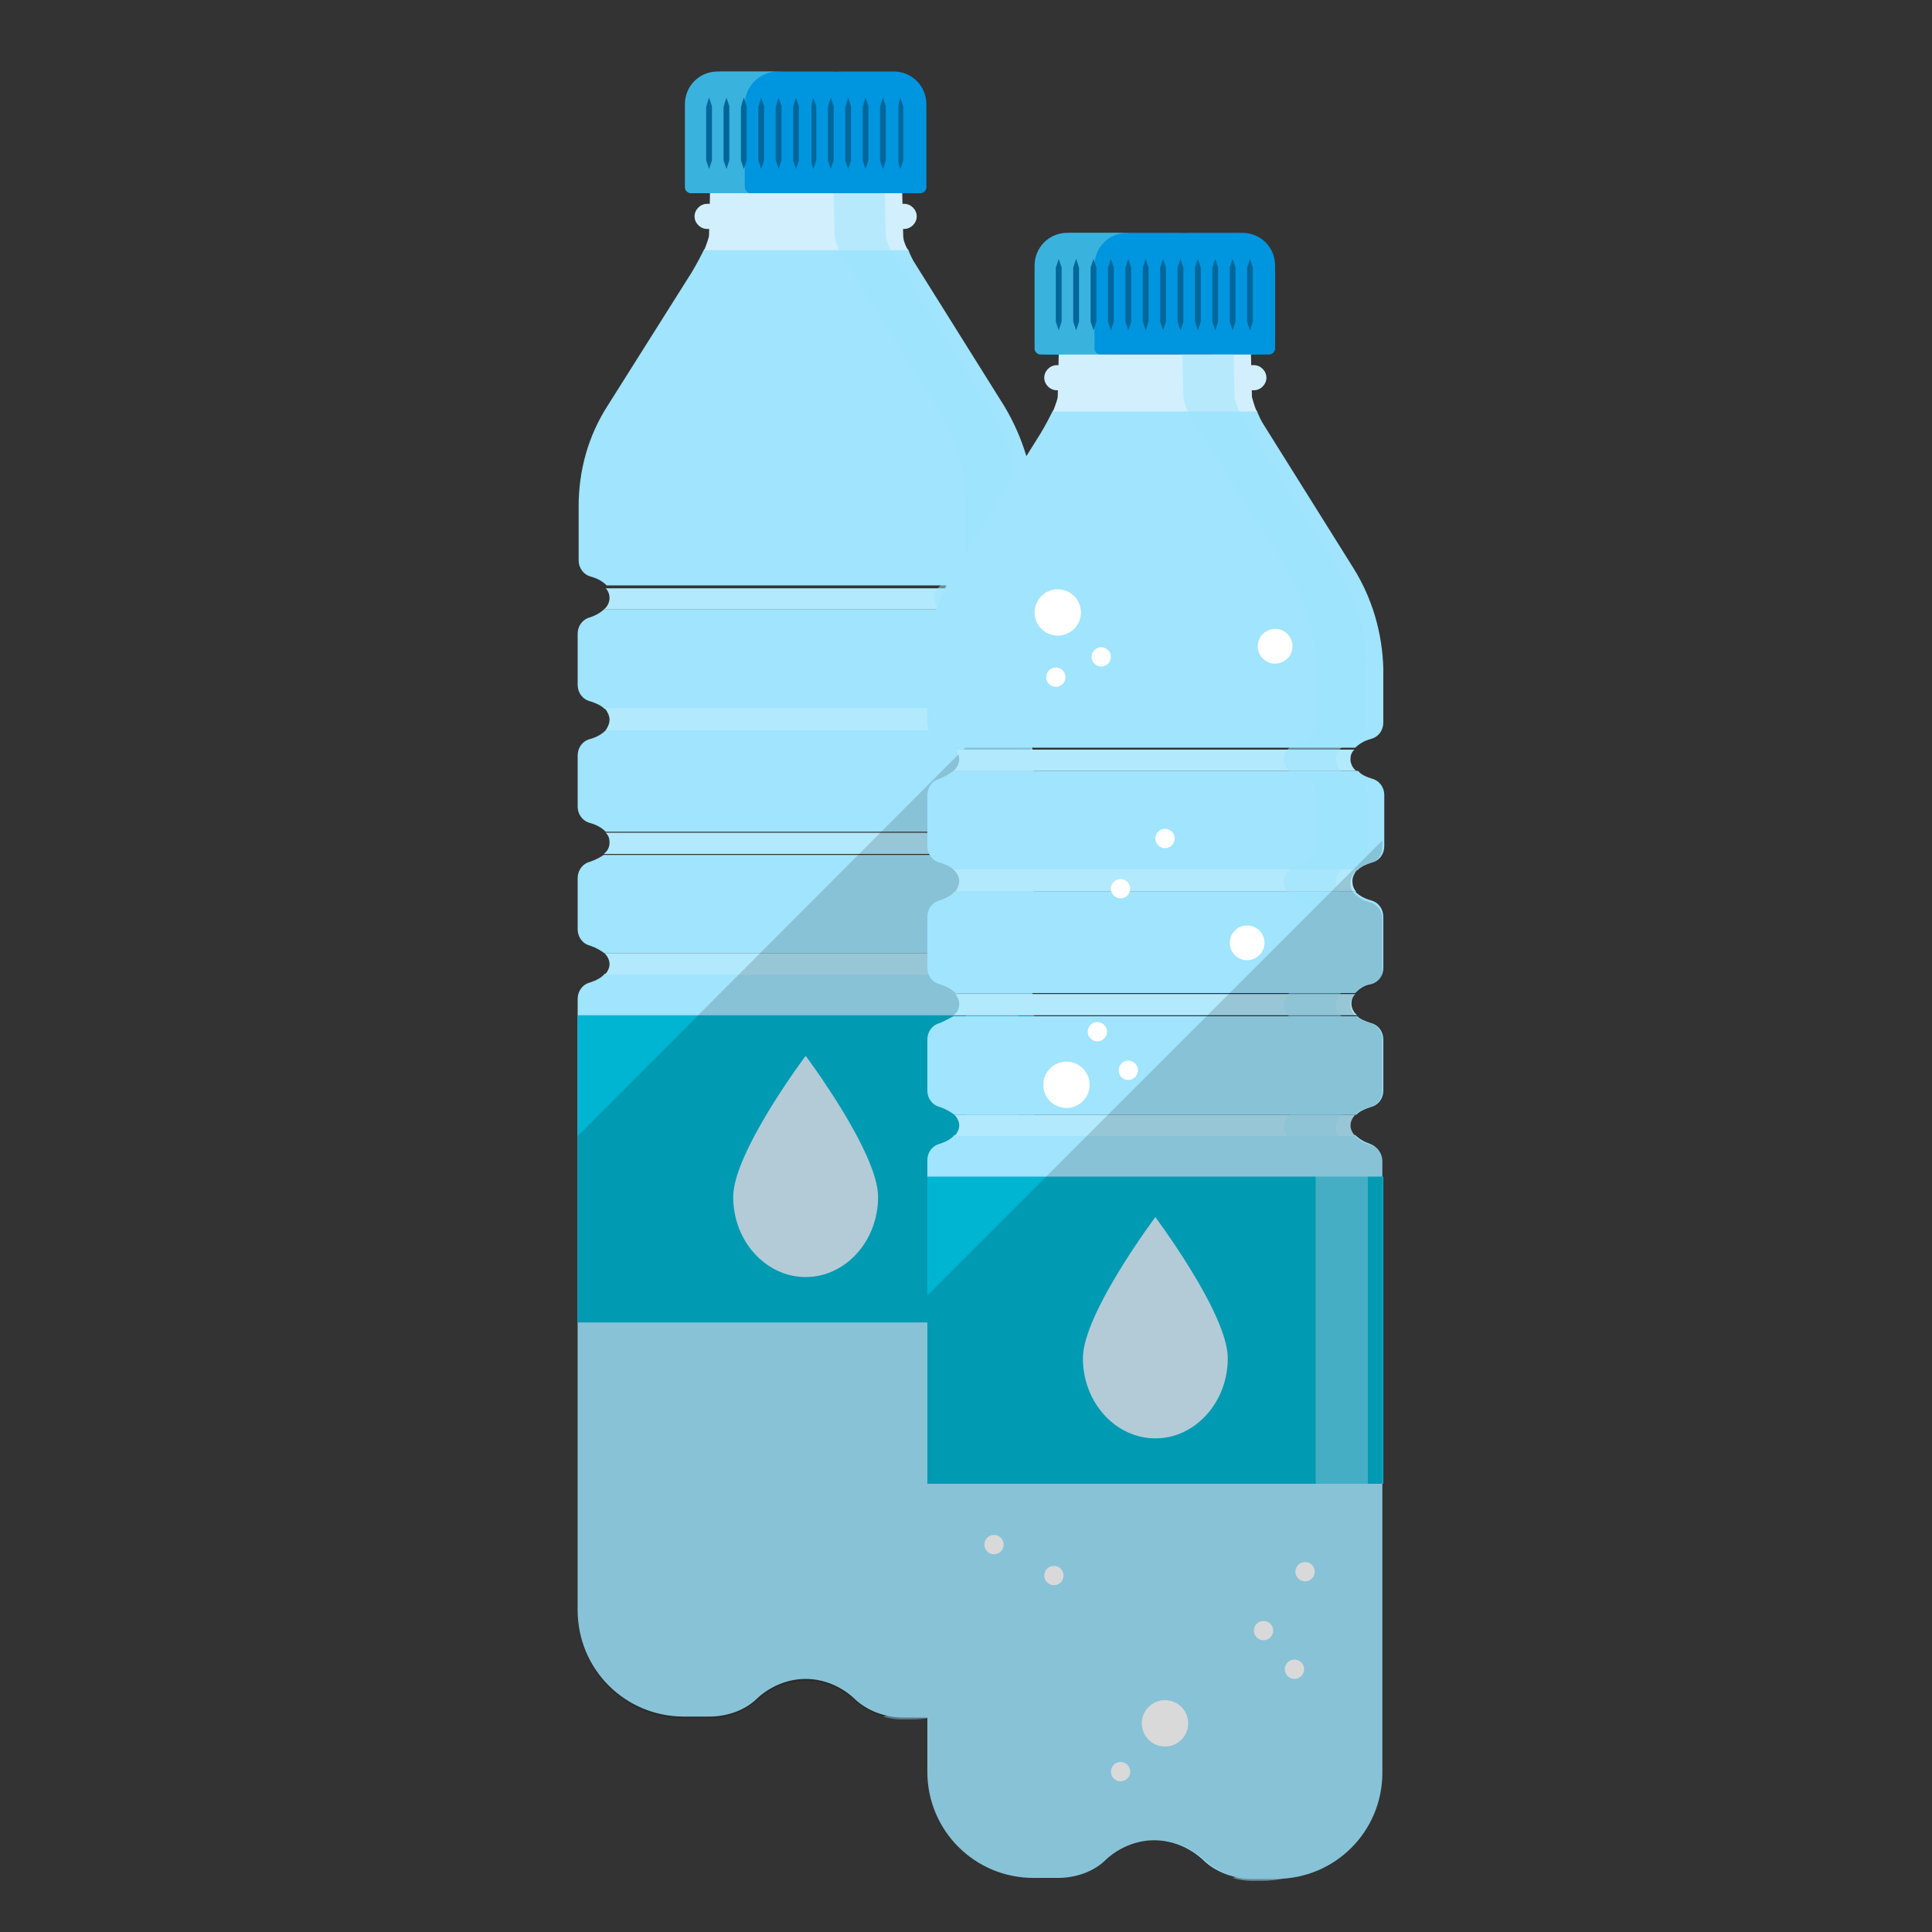 <?xml version="1.0" encoding="utf-8"?>
<!-- Generator: Adobe Illustrator 27.5.0, SVG Export Plug-In . SVG Version: 6.00 Build 0)  -->
<svg version="1.1" xmlns="http://www.w3.org/2000/svg" xmlns:xlink="http://www.w3.org/1999/xlink" x="0px" y="0px"
	 viewBox="0 0 200 200" style="enable-background:new 0 0 200 200;" xml:space="preserve">
<rect x="0" y="0" width="200" height="200" fill="#333333" stroke="none"/>
<style type="text/css">
	.st0{display:none;}
	.st1{display:inline;fill:#29768B;}
	.st2{display:inline;}
	.st3{fill:#7C7B7B;}
	.st4{opacity:0.5;fill:#525251;enable-background:new    ;}
	.st5{fill:#CECCCB;}
	.st6{fill:#A6D73E;}
	.st7{opacity:0.5;fill:#4D4C4C;enable-background:new    ;}
	.st8{fill:#188342;}
	.st9{fill:#F68838;}
	.st10{fill:#FCB941;}
	.st11{fill:#E22525;}
	.st12{fill:#F34136;}
	.st13{fill:#E7E7E7;}
	.st14{fill:#88C428;}
	.st15{fill:#A1C4E9;}
	.st16{fill:#FFCC67;}
	.st17{fill:#FFFFFF;}
	.st18{fill:#D72328;}
	.st19{fill:#E5E6E7;}
	.st20{fill:#4DA0D8;}
	.st21{fill:#525251;}
	.st22{fill:#448AB9;}
	.st23{fill:#E6E7E8;}
	.st24{fill:#333333;}
	.st25{fill:#3DADE0;}
	.st26{opacity:0.2;fill:#686969;}
	.st27{fill:#FFFFFF;enable-background:new    ;}
	.st28{enable-background:new    ;}
	.st29{fill:#E3E3E3;}
	.st30{fill:#B92A2D;}
	.st31{opacity:0.4;fill:#FFFFFF;enable-background:new    ;}
	.st32{fill:#DDB392;}
	.st33{fill:#ECC19C;}
	.st34{opacity:0.15;fill:#231F20;}
	.st35{opacity:0.1;}
	.st36{fill:#DDDDDC;}
	.st37{opacity:0.2;fill:#7C7B7B;enable-background:new    ;}
	.st38{opacity:0.5;}
	.st39{opacity:0.8;fill:#A6D73E;enable-background:new    ;}
	.st40{fill:#C8BA98;}
	.st41{fill:#B5A181;}
	.st42{fill:#A09071;}
	.st43{opacity:0.6;}
	.st44{fill:#C6C9CB;}
	.st45{fill-rule:evenodd;clip-rule:evenodd;fill:#C6C9CB;}
	.st46{fill:#C3996B;}
	.st47{fill:#FCE8D9;}
	.st48{fill:#1B75BB;}
	.st49{opacity:0.2;fill:#24231C;enable-background:new    ;}
	.st50{fill-rule:evenodd;clip-rule:evenodd;fill:#9B7C55;}
	.st51{fill:#9B7C55;}
	.st52{opacity:0.2;fill:#0F1211;enable-background:new    ;}
	.st53{fill:#FFFFFF;fill-opacity:0.505;}
	.st54{fill:#E3E3E3;enable-background:new    ;}
	.st55{fill:#86BE57;}
	.st56{fill:#74A44C;}
	.st57{opacity:5.000000e-02;fill:#333333;}
	.st58{fill:#1A70B6;}
	.st59{fill:#F6C59E;}
	.st60{fill:#503448;}
	.st61{fill:#E42D2D;}
	.st62{fill:#7F3A26;}
	.st63{fill:#C98679;}
	.st64{fill:#F4B78E;}
	.st65{fill:#B97E64;}
	.st66{fill:#A56E56;}
	.st67{fill:#F3D9D4;}
	.st68{fill:#D28D75;}
	.st69{fill:#F8E5DF;}
	.st70{fill:#F2D2CA;}
	.st71{fill:#916036;}
	.st72{fill:#EBC5BD;}
	.st73{fill:#EA6C07;}
	.st74{fill:#E33C17;}
	.st75{fill:#FCAF3A;}
	.st76{fill:#E7C7BA;}
	.st77{fill:#8F5F40;}
	.st78{fill:#8DA8A4;}
	.st79{fill:#929992;}
	.st80{fill:#914427;}
	.st81{fill:#3BA4C3;}
	.st82{fill:#B38659;}
	.st83{fill:#7C427C;}
	.st84{fill:#9B479A;}
	.st85{fill:#BE1E2D;}
	.st86{fill:#F0AE74;}
	.st87{opacity:0.43;fill:#DC9964;}
	.st88{opacity:0.43;}
	.st89{fill:#DC9964;}
	.st90{fill:#F6E2CA;}
	.st91{opacity:9.000000e-02;}
	.st92{fill:#FEEE36;}
	.st93{fill:#FFCA08;}
	.st94{fill:#F09D00;}
	.st95{fill:#FFEE34;}
	.st96{opacity:0.15;}
	.st97{opacity:5.000000e-02;}
	.st98{fill:#D8DFE1;}
	.st99{fill:#7A97AB;}
	.st100{fill:#4E738A;}
	.st101{fill:#A5BAC9;}
	.st102{fill:#CFDDBB;}
	.st103{fill:#FF8300;}
	.st104{fill:#AF3428;}
	.st105{fill:#666768;}
	.st106{fill:#4D4C4C;}
	.st107{fill-rule:evenodd;clip-rule:evenodd;}
	.st108{fill-rule:evenodd;clip-rule:evenodd;fill:#FFCA33;}
	.st109{fill:#FFFFFF;fill-opacity:0.583;}
	.st110{fill:#A6A8AB;}
	.st111{fill:#2D2D2D;}
	.st112{fill:#BE232B;}
	.st113{fill-rule:evenodd;clip-rule:evenodd;fill:#4D4C4C;}
	.st114{fill:none;stroke:#929497;stroke-width:0.129;stroke-linecap:round;stroke-miterlimit:2.892;}
	.st115{fill-opacity:0.173;}
	.st116{fill:#C7CBD5;}
	.st117{fill-rule:evenodd;clip-rule:evenodd;fill:#929497;}
	.st118{fill:#B4B4B4;}
	.st119{opacity:0.2;fill:#141411;enable-background:new    ;}
	.st120{opacity:0.15;fill:#1C1818;enable-background:new    ;}
	.st121{opacity:0.9;fill:#FFFFFF;enable-background:new    ;}
	.st122{fill:#FDD700;}
	.st123{fill:#B36C00;}
	.st124{fill:#D18F29;}
	.st125{fill:#A36E38;}
	.st126{fill:#A2A4A1;}
	.st127{fill:#996835;}
	.st128{fill:#8E6131;}
	.st129{fill:#F9F9D9;stroke:#EFEFEF;stroke-width:0.5;stroke-miterlimit:10;}
	.st130{fill:#946433;}
	.st131{fill:#E38820;}
	.st132{fill:#FAD055;}
	.st133{fill:#C95906;}
	.st134{fill:#FAB837;}
	.st135{fill:#F7B431;}
	.st136{fill:#7A5431;}
	.st137{fill:#F8E8D9;}
	.st138{fill:#FFF3E8;}
	.st139{fill:#633F1A;}
	.st140{fill:#AD2929;}
	.st141{fill:#BF3030;}
	.st142{fill:#D4424C;}
	.st143{fill:#F06F6E;}
	.st144{fill:#D93625;}
	.st145{fill:#FA5D41;}
	.st146{fill:#DE3316;}
	.st147{fill:#FF9D41;}
	.st148{fill:#443E4A;}
	.st149{fill:none;stroke:#2E2D3B;stroke-width:9.924;stroke-miterlimit:10;}
	.st150{fill:none;stroke:#41434F;stroke-width:7.035;stroke-miterlimit:10;}
	.st151{fill:#50691D;}
	.st152{fill:none;stroke:#8EA80F;stroke-width:8.719;stroke-miterlimit:10;}
	.st153{fill:none;stroke:#D4D41D;stroke-width:7.629;stroke-miterlimit:10;}
	.st154{fill:none;stroke:#E3E02C;stroke-width:1.919;stroke-miterlimit:10;}
	.st155{opacity:0.14;}
	.st156{fill:#42D8DB;}
	.st157{fill:#2EAEB7;}
	.st158{fill:#F4A2BC;}
	.st159{fill:#B8F4E1;}
	.st160{fill:#8BC63E;}
	.st161{fill:#799B37;}
	.st162{fill:#697E38;}
	.st163{fill:#A7CF35;}
	.st164{fill:#CFCCCC;}
	.st165{fill:#A9A8A7;}
	.st166{fill:#989898;}
	.st167{fill:#686969;}
	.st168{fill:#F68637;}
	.st169{opacity:0.35;fill:#1C1717;enable-background:new    ;}
	.st170{fill:none;stroke:#FCB941;stroke-width:0.348;stroke-miterlimit:2.989;}
	.st171{fill:none;stroke:#FFCC67;stroke-width:0.477;stroke-miterlimit:2.989;}
	.st172{opacity:0.75;fill:#E2E2E1;enable-background:new    ;}
	.st173{opacity:0.15;enable-background:new    ;}
	.st174{fill:#A87C4F;}
	.st175{fill:none;stroke:#FCB941;stroke-width:0.248;stroke-miterlimit:2.671;}
	.st176{fill:none;stroke:#FFCC67;stroke-width:0.34;stroke-miterlimit:2.671;}
	.st177{fill:#51BAE6;}
	.st178{fill:#E2E2E1;}
	.st179{opacity:0.5;fill:#FFFFFF;enable-background:new    ;}
	.st180{fill:#CFCCB7;}
	.st181{fill:#F2F2F2;}
	.st182{fill:#DA9843;}
	.st183{fill:#9A1E27;}
	.st184{fill:#D7D4BD;}
	.st185{fill-rule:evenodd;clip-rule:evenodd;fill:#7C427C;}
	.st186{fill-rule:evenodd;clip-rule:evenodd;fill:#333333;}
	.st187{fill-rule:evenodd;clip-rule:evenodd;fill:#9B479A;}
	.st188{fill-rule:evenodd;clip-rule:evenodd;fill:#566C35;}
	.st189{fill-rule:evenodd;clip-rule:evenodd;fill:#8DBF44;}
	.st190{fill:#A02023;}
	.st191{fill-rule:evenodd;clip-rule:evenodd;fill:#566F32;}
	.st192{fill:#E3B4D3;}
	.st193{fill:#C098B8;}
	.st194{fill:#CCEAE9;}
	.st195{fill:#167038;}
	.st196{fill:#1C65A0;}
	.st197{fill:#0095DF;}
	.st198{fill:#A0E4FD;}
	.st199{fill:#B2E9FD;}
	.st200{fill:#00B5D2;}
	.st201{fill:#D1EFFD;}
	.st202{fill:#39B3DE;}
	.st203{fill:#00679B;}
	.st204{opacity:0.51;fill:#A0E4FD;}
</style>
<g id="azzurro_sito" class="st0">
</g>
<g id="illu">
</g>
<g id="altro">
	<g>
		<path class="st197" d="M89.7,10.8v8.6c0,0.3-0.3,0.6-0.6,0.6h6.2c0.3,0,0.6-0.3,0.6-0.6v-8.6c0-1.9-1.5-3.4-3.4-3.4h-6.2
			C88.1,7.4,89.7,8.9,89.7,10.8z"/>
		<path class="st198" d="M107,103.5v63.3c0,6.1-4.9,11-11,11h-2.6c-0.7,0-1.3-0.1-2-0.3c-1.1-0.3-2.2-0.9-3-1.7c-1.3-1.2-3.1-2-5-2
			c-1.9,0-3.7,0.8-5,2c-1.3,1.3-3.2,1.9-5,1.9h-2.6c-6.1,0-11-4.9-11-11v-63.3c0-0.8,0.5-1.5,1.3-1.7c0.6-0.2,1.2-0.5,1.5-0.9h41.5
			c0.4,0.4,0.9,0.7,1.5,0.9C106.5,102,107,102.7,107,103.5z"/>
		<path class="st198" d="M61.1,76.5c-0.8,0.2-1.3,0.9-1.3,1.7v5.3c0,0.8,0.5,1.5,1.3,1.7c0.7,0.2,1.2,0.5,1.6,0.9h41.4
			c0.4-0.4,0.9-0.8,1.6-0.9c0.8-0.2,1.3-0.9,1.3-1.7v-5.3c0-0.8-0.5-1.5-1.3-1.7c-0.7-0.2-1.2-0.5-1.6-0.9H62.7
			C62.3,76,61.8,76.3,61.1,76.5z"/>
		<path class="st198" d="M61.1,89.2c-0.8,0.2-1.3,0.9-1.3,1.7v5.3c0,0.8,0.5,1.5,1.3,1.7c0.6,0.2,1.1,0.5,1.5,0.8h41.6
			c0.4-0.4,0.9-0.6,1.5-0.8c0.8-0.2,1.3-0.9,1.3-1.7v-5.3c0-0.8-0.5-1.5-1.3-1.7c-0.6-0.2-1.1-0.4-1.4-0.7H62.5
			C62.2,88.7,61.7,89,61.1,89.2z"/>
		<path class="st198" d="M61.1,63.9c-0.8,0.2-1.3,0.9-1.3,1.7v5.3c0,0.8,0.5,1.5,1.3,1.7c0.6,0.2,1.1,0.4,1.5,0.8h41.7
			c0.4-0.4,0.9-0.6,1.5-0.8c0.8-0.2,1.3-0.9,1.3-1.7v-5.3c0-0.8-0.5-1.5-1.3-1.7c-0.6-0.2-1.1-0.4-1.4-0.8H62.5
			C62.2,63.4,61.7,63.7,61.1,63.9z"/>
		<path class="st199" d="M62.7,60.9c0.3,0.3,0.4,0.7,0.4,1c0,0.4-0.2,0.9-0.6,1.2h41.7c-0.4-0.3-0.6-0.8-0.6-1.2
			c0-0.4,0.1-0.7,0.4-1H62.7z"/>
		<path class="st199" d="M63.1,74.5c0,0.4-0.2,0.8-0.4,1.1h41.5c-0.3-0.3-0.4-0.7-0.4-1.1c0-0.4,0.2-0.8,0.5-1.2H62.6
			C62.9,73.7,63.1,74.1,63.1,74.5z"/>
		<path class="st199" d="M63.1,87.2c0,0.5-0.2,0.9-0.6,1.2h41.8c-0.4-0.3-0.6-0.8-0.6-1.2c0-0.4,0.1-0.7,0.4-1H62.7
			C63,86.5,63.1,86.8,63.1,87.2z"/>
		<path class="st199" d="M63.1,99.8c0,0.4-0.2,0.8-0.5,1.1h41.5c-0.3-0.3-0.5-0.7-0.5-1.1c0-0.4,0.2-0.8,0.5-1.1H62.6
			C62.9,99,63.1,99.4,63.1,99.8z"/>
		<path class="st198" d="M104,42.1l-9.2-14.7c0,0,0,0,0,0c-0.4-0.6-0.6-1.1-0.8-1.6H72.9c-0.3,0.6-0.7,1.4-1.3,2.4l-8.7,13.8
			c-2,3.1-3,6.7-3,10.4v5.6c0,0.8,0.5,1.5,1.3,1.7c0.7,0.2,1.2,0.5,1.6,0.9h41.4c0.4-0.4,0.9-0.7,1.6-0.9c0.8-0.2,1.3-0.9,1.3-1.7
			v-5.6C107,48.9,105.9,45.3,104,42.1z"/>
		<rect x="59.8" y="105.1" class="st200" width="47.2" height="31.8"/>
		<path class="st201" d="M90.9,123.9c0,4.6-3.4,8.3-7.5,8.3c-4.1,0-7.5-3.7-7.5-8.3c0-4.6,7.5-14.6,7.5-14.6S90.9,119.3,90.9,123.9z
			"/>
		<path class="st201" d="M93.6,23.7H73.2c-0.7,0-1.3-0.6-1.3-1.3l0,0c0-0.7,0.6-1.3,1.3-1.3h20.4c0.7,0,1.3,0.6,1.3,1.3l0,0
			C94.9,23.1,94.3,23.7,93.6,23.7z"/>
		<path class="st197" d="M93.6,20H73.2c-0.9,0-1.7-0.7-1.7-1.7v-1.5c0-5.2,4.2-9.4,9.4-9.4h5c5.2,0,9.4,4.2,9.4,9.4v1.5
			C95.3,19.3,94.5,20,93.6,20z"/>
		<path class="st197" d="M77.7,10.8v8.6c0,0.3,0.3,0.6,0.6,0.6h-6.2c-0.3,0-0.6-0.3-0.6-0.6v-8.6c0-1.9,1.5-3.4,3.4-3.4h6.2
			C79.3,7.4,77.7,8.9,77.7,10.8z"/>
		<path class="st202" d="M77.1,10.8v8.6c0,0.3,0.3,0.6,0.6,0.6h-6.2c-0.3,0-0.6-0.3-0.6-0.6v-8.6c0-1.9,1.5-3.4,3.4-3.4h6.2
			C78.7,7.4,77.1,8.9,77.1,10.8z"/>
		<g>
			<g>
				<g>
					<g>
						<path class="st203" d="M73.4,10.1c0.1,0.3,0.2,0.6,0.3,0.9c0,0.3,0,0.6,0,0.9v1.9v1.9v0.9c-0.1,0.3-0.2,0.6-0.3,0.9
							c-0.1-0.3-0.2-0.6-0.3-0.9v-0.9v-1.9V12c0-0.3,0-0.6,0-0.9C73.2,10.7,73.3,10.4,73.4,10.1z"/>
					</g>
					<g>
						<path class="st203" d="M75.2,10.1c0.1,0.3,0.2,0.6,0.3,0.9c0,0.3,0,0.6,0,0.9v1.9v1.9v0.9c-0.1,0.3-0.2,0.6-0.3,0.9
							c-0.1-0.3-0.2-0.6-0.3-0.9v-0.9v-1.9V12c0-0.3,0-0.6,0-0.9C75,10.7,75.1,10.4,75.2,10.1z"/>
					</g>
					<g>
						<path class="st203" d="M77,10.1c0.1,0.3,0.2,0.6,0.3,0.9c0,0.3,0,0.6,0,0.9v1.9v1.9v0.9c-0.1,0.3-0.2,0.6-0.3,0.9
							c-0.1-0.3-0.2-0.6-0.3-0.9v-0.9v-1.9V12c0-0.3,0-0.6,0-0.9C76.8,10.7,76.9,10.4,77,10.1z"/>
					</g>
					<g>
						<path class="st203" d="M78.8,10.1c0.1,0.3,0.2,0.6,0.3,0.9c0,0.3,0,0.6,0,0.9v1.9v1.9v0.9c-0.1,0.3-0.2,0.6-0.3,0.9
							c-0.1-0.3-0.2-0.6-0.3-0.9v-0.9v-1.9V12c0-0.3,0-0.6,0-0.9C78.6,10.7,78.7,10.4,78.8,10.1z"/>
					</g>
					<g>
						<path class="st203" d="M80.6,10.1c0.1,0.3,0.2,0.6,0.3,0.9c0,0.3,0,0.6,0,0.9v1.9v1.9v0.9c-0.1,0.3-0.2,0.6-0.3,0.9
							c-0.1-0.3-0.2-0.6-0.3-0.9v-0.9v-1.9V12c0-0.3,0-0.6,0-0.9C80.4,10.7,80.5,10.4,80.6,10.1z"/>
					</g>
					<g>
						<path class="st203" d="M82.4,10.1c0.1,0.3,0.2,0.6,0.3,0.9c0,0.3,0,0.6,0,0.9v1.9v1.9v0.9c-0.1,0.3-0.2,0.6-0.3,0.9
							c-0.1-0.3-0.2-0.6-0.3-0.9v-0.9v-1.9V12c0-0.3,0-0.6,0-0.9C82.2,10.7,82.3,10.4,82.4,10.1z"/>
					</g>
					<g>
						<path class="st203" d="M84.2,10.1c0.1,0.3,0.2,0.6,0.3,0.9c0,0.3,0,0.6,0,0.9v1.9v1.9v0.9c-0.1,0.3-0.2,0.6-0.3,0.9
							C84.1,17.3,84,17,84,16.7v-0.9v-1.9V12c0-0.3,0-0.6,0-0.9C84,10.7,84.1,10.4,84.2,10.1z"/>
					</g>
					<g>
						<path class="st203" d="M86,10.1c0.1,0.3,0.2,0.6,0.3,0.9c0,0.3,0,0.6,0,0.9v1.9v1.9v0.9c-0.1,0.3-0.2,0.6-0.3,0.9
							c-0.1-0.3-0.2-0.6-0.3-0.9v-0.9v-1.9V12c0-0.3,0-0.6,0-0.9C85.8,10.7,85.9,10.4,86,10.1z"/>
					</g>
					<g>
						<path class="st203" d="M87.8,10.1c0.1,0.3,0.2,0.6,0.3,0.9c0,0.3,0,0.6,0,0.9v1.9v1.9v0.9c-0.1,0.3-0.2,0.6-0.3,0.9
							c-0.1-0.3-0.2-0.6-0.3-0.9v-0.9v-1.9V12c0-0.3,0-0.6,0-0.9C87.6,10.7,87.7,10.4,87.8,10.1z"/>
					</g>
					<g>
						<path class="st203" d="M89.6,10.1c0.1,0.3,0.2,0.6,0.3,0.9c0,0.3,0,0.6,0,0.9v1.9v1.9v0.9c-0.1,0.3-0.2,0.6-0.3,0.9
							c-0.1-0.3-0.2-0.6-0.3-0.9v-0.9v-1.9V12c0-0.3,0-0.6,0-0.9C89.4,10.7,89.5,10.4,89.6,10.1z"/>
					</g>
					<g>
						<path class="st203" d="M91.4,10.1c0.1,0.3,0.2,0.6,0.3,0.9c0,0.3,0,0.6,0,0.9v1.9v1.9v0.9c-0.1,0.3-0.2,0.6-0.3,0.9
							c-0.1-0.3-0.2-0.6-0.3-0.9v-0.9v-1.9V12c0-0.3,0-0.6,0-0.9C91.2,10.7,91.3,10.4,91.4,10.1z"/>
					</g>
					<g>
						<path class="st203" d="M93.2,10.1c0.1,0.3,0.2,0.6,0.3,0.9c0,0.3,0,0.6,0,0.9v1.9v1.9v0.9c-0.1,0.3-0.2,0.6-0.3,0.9
							C93.1,17.3,93,17,93,16.7v-0.9v-1.9V12c0-0.3,0-0.6,0-0.9C93,10.7,93.1,10.4,93.2,10.1z"/>
					</g>
				</g>
			</g>
		</g>
		<path class="st201" d="M93.5,24.4L93.4,20H73.5l-0.1,4.3c0,0.3-0.2,0.8-0.5,1.6H94C93.6,25.2,93.5,24.7,93.5,24.4z"/>
		<path class="st204" d="M102.1,61.9c0,0.9,0.8,1.6,2,2c0.8,0.2,1.3,0.9,1.3,1.7v5.3c0,0.8-0.5,1.5-1.3,1.7c-1.2,0.3-2,1.1-2,2
			c0,0.9,0.8,1.6,2,2c0.8,0.2,1.3,0.9,1.3,1.7v5.3c0,0.8-0.5,1.5-1.3,1.7c-1.2,0.3-2,1.1-2,2c0,0.9,0.8,1.6,2,2
			c0.8,0.2,1.3,0.9,1.3,1.7v5.3c0,0.8-0.5,1.5-1.3,1.7c-1.2,0.3-2,1.1-2,2c0,0.4,0.2,0.8,0.5,1.1c0.4,0.4,0.9,0.7,1.5,0.9
			c0.8,0.2,1.3,0.9,1.3,1.7v63.3c0,6.1-4.9,11-11,11h-1c-0.7,0-1.3-0.1-2-0.3c4.9-1.1,8.6-5.5,8.6-10.7v-63.3c0-0.8-0.5-1.5-1.3-1.7
			c-0.6-0.2-1.2-0.5-1.5-0.9c-0.3-0.3-0.5-0.7-0.5-1.1c0-0.9,0.8-1.6,2-2c0.8-0.2,1.3-0.9,1.3-1.7v-5.3c0-0.8-0.5-1.5-1.3-1.7
			c-1.2-0.3-2-1.1-2-2c0-0.9,0.8-1.6,2-2c0.8-0.2,1.3-0.9,1.3-1.7v-5.3c0-0.8-0.5-1.5-1.3-1.7c-1.2-0.3-2-1.1-2-2c0-0.9,0.8-1.6,2-2
			c0.8-0.2,1.3-0.9,1.3-1.7v-5.3c0-0.8-0.5-1.5-1.3-1.7c-1.2-0.3-2-1.1-2-2c0-0.9,0.8-1.6,2-2c0.8-0.2,1.3-0.9,1.3-1.7v-5.6
			c0-3.7-1-7.3-3-10.4L87,26.2c-0.3-0.7-0.6-1.5-0.6-1.8L86.3,20h5.3l0.1,4.4c0,0.3,0.3,1,0.6,1.8l10.1,16c2,3.1,3,6.7,3,10.4v5.6
			c0,0.8-0.5,1.5-1.3,1.7C102.9,60.3,102.1,61,102.1,61.9z"/>
		<path class="st96" d="M107,166.8v-29.9v-31.8v-1.6c0-0.8-0.5-1.5-1.3-1.7c-0.6-0.2-1.2-0.5-1.5-0.9h0c-0.3-0.3-0.5-0.7-0.5-1.1
			c0-0.4,0.2-0.8,0.5-1.1c0.4-0.4,0.9-0.6,1.5-0.8c0.8-0.2,1.3-0.9,1.3-1.7v-5.3c0-0.8-0.5-1.5-1.3-1.7c-0.6-0.2-1.1-0.4-1.4-0.7
			c-0.4-0.3-0.6-0.8-0.6-1.2c0-0.4,0.1-0.7,0.4-1c0.4-0.4,0.9-0.8,1.6-0.9c0.8-0.2,1.3-0.9,1.3-1.7v-5.3c0-0.8-0.5-1.5-1.3-1.7
			c-0.7-0.2-1.2-0.5-1.6-0.9c-0.3-0.3-0.4-0.7-0.4-1.1c0-0.4,0.2-0.8,0.5-1.2c0.4-0.4,0.9-0.6,1.5-0.8c0.8-0.2,1.3-0.9,1.3-1.7v-0.7
			l-47.2,47.3v19.4v29.9c0,6.1,4.9,11,11,11h2.6c1.9,0,3.7-0.7,5-1.9c1.3-1.2,3.1-2,5-2c1.9,0,3.7,0.8,5,2c0.9,0.8,1.9,1.4,3,1.7
			c0.6,0.2,1.3,0.3,2,0.3h1H96C102.1,177.8,107,172.9,107,166.8z"/>
	</g>
	<g>
		<path class="st197" d="M125.8,27.5v8.6c0,0.3-0.3,0.6-0.6,0.6h6.2c0.3,0,0.6-0.3,0.6-0.6v-8.6c0-1.9-1.5-3.4-3.4-3.4h-6.2
			C124.3,24.1,125.8,25.6,125.8,27.5z"/>
		<path class="st198" d="M143.1,120.2v63.3c0,6.1-4.9,11-11,11h-2.6c-0.7,0-1.3-0.1-2-0.3c-1.1-0.3-2.2-0.9-3-1.7
			c-1.3-1.2-3.1-2-5-2c-1.9,0-3.7,0.8-5,2c-1.3,1.3-3.2,1.9-5,1.9H107c-6.1,0-11-4.9-11-11v-63.3c0-0.8,0.5-1.5,1.3-1.7
			c0.6-0.2,1.2-0.5,1.5-0.9h41.5c0.4,0.4,0.9,0.7,1.5,0.9C142.6,118.7,143.1,119.4,143.1,120.2z"/>
		<path class="st198" d="M97.3,93.2c-0.8,0.2-1.3,0.9-1.3,1.7v5.3c0,0.8,0.5,1.5,1.3,1.7c0.7,0.2,1.2,0.5,1.6,0.9h41.4
			c0.4-0.4,0.9-0.8,1.6-0.9c0.8-0.2,1.3-0.9,1.3-1.7v-5.3c0-0.8-0.5-1.5-1.3-1.7c-0.7-0.2-1.2-0.5-1.6-0.9H98.8
			C98.5,92.7,97.9,93,97.3,93.2z"/>
		<path class="st198" d="M97.3,105.9c-0.8,0.2-1.3,0.9-1.3,1.7v5.3c0,0.8,0.5,1.5,1.3,1.7c0.6,0.2,1.1,0.5,1.5,0.8h41.6
			c0.4-0.4,0.9-0.6,1.5-0.8c0.8-0.2,1.3-0.9,1.3-1.7v-5.3c0-0.8-0.5-1.5-1.3-1.7c-0.6-0.2-1.1-0.4-1.4-0.7H98.7
			C98.3,105.4,97.8,105.7,97.3,105.9z"/>
		<path class="st198" d="M97.3,80.6c-0.8,0.2-1.3,0.9-1.3,1.7v5.3c0,0.8,0.5,1.5,1.3,1.7c0.6,0.2,1.1,0.4,1.5,0.8h41.7
			c0.4-0.4,0.9-0.6,1.5-0.8c0.8-0.2,1.3-0.9,1.3-1.7v-5.3c0-0.8-0.5-1.5-1.3-1.7c-0.6-0.2-1.1-0.4-1.4-0.8H98.7
			C98.3,80.1,97.8,80.4,97.3,80.6z"/>
		<path class="st199" d="M98.9,77.6c0.3,0.3,0.4,0.7,0.4,1c0,0.4-0.2,0.9-0.6,1.2h41.7c-0.4-0.3-0.6-0.8-0.6-1.2
			c0-0.4,0.1-0.7,0.4-1H98.9z"/>
		<path class="st199" d="M99.3,91.2c0,0.4-0.2,0.8-0.4,1.1h41.5c-0.3-0.3-0.4-0.7-0.4-1.1c0-0.4,0.2-0.8,0.5-1.2H98.7
			C99.1,90.4,99.3,90.8,99.3,91.2z"/>
		<path class="st199" d="M99.3,103.9c0,0.5-0.2,0.9-0.6,1.2h41.8c-0.4-0.3-0.6-0.8-0.6-1.2c0-0.4,0.1-0.7,0.4-1H98.9
			C99.1,103.2,99.3,103.5,99.3,103.9z"/>
		<path class="st199" d="M99.3,116.5c0,0.4-0.2,0.8-0.5,1.1h41.5c-0.3-0.3-0.5-0.7-0.5-1.1c0-0.4,0.2-0.8,0.5-1.1H98.8
			C99.1,115.7,99.3,116.1,99.3,116.5z"/>
		<path class="st198" d="M140.1,58.8l-9.2-14.7c0,0,0,0,0,0c-0.4-0.6-0.6-1.1-0.8-1.6H109c-0.3,0.6-0.7,1.4-1.3,2.4L99,58.8
			c-2,3.1-3,6.7-3,10.4v5.6c0,0.8,0.5,1.5,1.3,1.7c0.7,0.2,1.2,0.5,1.6,0.9h41.4c0.4-0.4,0.9-0.7,1.6-0.9c0.8-0.2,1.3-0.9,1.3-1.7
			v-5.6C143.1,65.6,142.1,62,140.1,58.8z"/>
		<rect x="96" y="121.8" class="st200" width="47.2" height="31.8"/>
		<path class="st201" d="M127.1,140.6c0,4.6-3.4,8.3-7.5,8.3c-4.1,0-7.5-3.7-7.5-8.3c0-4.6,7.5-14.6,7.5-14.6S127.1,136,127.1,140.6
			z"/>
		<path class="st201" d="M129.8,40.4h-20.4c-0.7,0-1.3-0.6-1.3-1.3l0,0c0-0.7,0.6-1.3,1.3-1.3h20.4c0.7,0,1.3,0.6,1.3,1.3l0,0
			C131.1,39.8,130.5,40.4,129.8,40.4z"/>
		<path class="st197" d="M129.8,36.7h-20.4c-0.9,0-1.7-0.7-1.7-1.7v-1.5c0-5.2,4.2-9.4,9.4-9.4h5c5.2,0,9.4,4.2,9.4,9.4V35
			C131.4,36,130.7,36.7,129.8,36.7z"/>
		<path class="st197" d="M113.9,27.5v8.6c0,0.3,0.3,0.6,0.6,0.6h-6.2c-0.3,0-0.6-0.3-0.6-0.6v-8.6c0-1.9,1.5-3.4,3.4-3.4h6.2
			C115.4,24.1,113.9,25.6,113.9,27.5z"/>
		<path class="st202" d="M113.3,27.5v8.6c0,0.3,0.3,0.6,0.6,0.6h-6.2c-0.3,0-0.6-0.3-0.6-0.6v-8.6c0-1.9,1.5-3.4,3.4-3.4h6.2
			C114.8,24.1,113.3,25.6,113.3,27.5z"/>
		<g>
			<g>
				<g>
					<g>
						<path class="st203" d="M109.6,26.8c0.1,0.3,0.2,0.6,0.3,0.9c0,0.3,0,0.6,0,0.9v1.9v1.9v0.9c-0.1,0.3-0.2,0.6-0.3,0.9
							c-0.1-0.3-0.2-0.6-0.3-0.9v-0.9v-1.9v-1.9c0-0.3,0-0.6,0-0.9C109.4,27.4,109.5,27.1,109.6,26.8z"/>
					</g>
					<g>
						<path class="st203" d="M111.4,26.8c0.1,0.3,0.2,0.6,0.3,0.9c0,0.3,0,0.6,0,0.9v1.9v1.9v0.9c-0.1,0.3-0.2,0.6-0.3,0.9
							c-0.1-0.3-0.2-0.6-0.3-0.9v-0.9v-1.9v-1.9c0-0.3,0-0.6,0-0.9C111.2,27.4,111.3,27.1,111.4,26.8z"/>
					</g>
					<g>
						<path class="st203" d="M113.2,26.8c0.1,0.3,0.2,0.6,0.3,0.9c0,0.3,0,0.6,0,0.9v1.9v1.9v0.9c-0.1,0.3-0.2,0.6-0.3,0.9
							c-0.1-0.3-0.2-0.6-0.3-0.9v-0.9v-1.9v-1.9c0-0.3,0-0.6,0-0.9C113,27.4,113.1,27.1,113.2,26.8z"/>
					</g>
					<g>
						<path class="st203" d="M115,26.8c0.1,0.3,0.2,0.6,0.3,0.9c0,0.3,0,0.6,0,0.9v1.9v1.9v0.9c-0.1,0.3-0.2,0.6-0.3,0.9
							c-0.1-0.3-0.2-0.6-0.3-0.9v-0.9v-1.9v-1.9c0-0.3,0-0.6,0-0.9C114.8,27.4,114.9,27.1,115,26.8z"/>
					</g>
					<g>
						<path class="st203" d="M116.8,26.8c0.1,0.3,0.2,0.6,0.3,0.9c0,0.3,0,0.6,0,0.9v1.9v1.9v0.9c-0.1,0.3-0.2,0.6-0.3,0.9
							c-0.1-0.3-0.2-0.6-0.3-0.9v-0.9v-1.9v-1.9c0-0.3,0-0.6,0-0.9C116.6,27.4,116.7,27.1,116.8,26.8z"/>
					</g>
					<g>
						<path class="st203" d="M118.6,26.8c0.1,0.3,0.2,0.6,0.3,0.9c0,0.3,0,0.6,0,0.9v1.9v1.9v0.9c-0.1,0.3-0.2,0.6-0.3,0.9
							c-0.1-0.3-0.2-0.6-0.3-0.9v-0.9v-1.9v-1.9c0-0.3,0-0.6,0-0.9C118.4,27.4,118.5,27.1,118.6,26.8z"/>
					</g>
					<g>
						<path class="st203" d="M120.4,26.8c0.1,0.3,0.2,0.6,0.3,0.9c0,0.3,0,0.6,0,0.9v1.9v1.9v0.9c-0.1,0.3-0.2,0.6-0.3,0.9
							c-0.1-0.3-0.2-0.6-0.3-0.9v-0.9v-1.9v-1.9c0-0.3,0-0.6,0-0.9C120.2,27.4,120.3,27.1,120.4,26.8z"/>
					</g>
					<g>
						<path class="st203" d="M122.2,26.8c0.1,0.3,0.2,0.6,0.3,0.9c0,0.3,0,0.6,0,0.9v1.9v1.9v0.9c-0.1,0.3-0.2,0.6-0.3,0.9
							c-0.1-0.3-0.2-0.6-0.3-0.9v-0.9v-1.9v-1.9c0-0.3,0-0.6,0-0.9C122,27.4,122.1,27.1,122.2,26.8z"/>
					</g>
					<g>
						<path class="st203" d="M124,26.8c0.1,0.3,0.2,0.6,0.3,0.9c0,0.3,0,0.6,0,0.9v1.9v1.9v0.9c-0.1,0.3-0.2,0.6-0.3,0.9
							c-0.1-0.3-0.2-0.6-0.3-0.9v-0.9v-1.9v-1.9c0-0.3,0-0.6,0-0.9C123.8,27.4,123.9,27.1,124,26.8z"/>
					</g>
					<g>
						<path class="st203" d="M125.8,26.8c0.1,0.3,0.2,0.6,0.3,0.9c0,0.3,0,0.6,0,0.9v1.9v1.9v0.9c-0.1,0.3-0.2,0.6-0.3,0.9
							c-0.1-0.3-0.2-0.6-0.3-0.9v-0.9v-1.9v-1.9c0-0.3,0-0.6,0-0.9C125.6,27.4,125.7,27.1,125.8,26.8z"/>
					</g>
					<g>
						<path class="st203" d="M127.6,26.8c0.1,0.3,0.2,0.6,0.3,0.9c0,0.3,0,0.6,0,0.9v1.9v1.9v0.9c-0.1,0.3-0.2,0.6-0.3,0.9
							c-0.1-0.3-0.2-0.6-0.3-0.9v-0.9v-1.9v-1.9c0-0.3,0-0.6,0-0.9C127.4,27.4,127.5,27.1,127.6,26.8z"/>
					</g>
					<g>
						<path class="st203" d="M129.4,26.8c0.1,0.3,0.2,0.6,0.3,0.9c0,0.3,0,0.6,0,0.9v1.9v1.9v0.9c-0.1,0.3-0.2,0.6-0.3,0.9
							c-0.1-0.3-0.2-0.6-0.3-0.9v-0.9v-1.9v-1.9c0-0.3,0-0.6,0-0.9C129.2,27.4,129.3,27.1,129.4,26.8z"/>
					</g>
				</g>
			</g>
		</g>
		<path class="st201" d="M129.6,41.1l-0.1-4.4h-19.9l-0.1,4.3c0,0.3-0.2,0.8-0.5,1.6h21.1C129.8,41.9,129.7,41.4,129.6,41.1z"/>
		<path class="st204" d="M138.3,78.6c0,0.9,0.8,1.6,2,2c0.8,0.2,1.3,0.9,1.3,1.7v5.3c0,0.8-0.5,1.5-1.3,1.7c-1.2,0.3-2,1.1-2,2
			c0,0.9,0.8,1.6,2,2c0.8,0.2,1.3,0.9,1.3,1.7v5.3c0,0.8-0.5,1.5-1.3,1.7c-1.2,0.3-2,1.1-2,2c0,0.9,0.8,1.6,2,2
			c0.8,0.2,1.3,0.9,1.3,1.7v5.3c0,0.8-0.5,1.5-1.3,1.7c-1.2,0.3-2,1.1-2,2c0,0.4,0.2,0.8,0.5,1.1c0.4,0.4,0.9,0.7,1.5,0.9
			c0.8,0.2,1.3,0.9,1.3,1.7v63.3c0,6.1-4.9,11-11,11h-1c-0.7,0-1.3-0.1-2-0.3c4.9-1.1,8.6-5.5,8.6-10.7v-63.3c0-0.8-0.5-1.5-1.3-1.7
			c-0.6-0.2-1.2-0.5-1.5-0.9c-0.3-0.3-0.5-0.7-0.5-1.1c0-0.9,0.8-1.6,2-2c0.8-0.2,1.3-0.9,1.3-1.7v-5.3c0-0.8-0.5-1.5-1.3-1.7
			c-1.2-0.3-2-1.1-2-2c0-0.9,0.8-1.6,2-2c0.8-0.2,1.3-0.9,1.3-1.7v-5.3c0-0.8-0.5-1.5-1.3-1.7c-1.2-0.3-2-1.1-2-2c0-0.9,0.8-1.6,2-2
			c0.8-0.2,1.3-0.9,1.3-1.7v-5.3c0-0.8-0.5-1.5-1.3-1.7c-1.2-0.3-2-1.1-2-2c0-0.9,0.8-1.6,2-2c0.8-0.2,1.3-0.9,1.3-1.7v-5.6
			c0-3.7-1-7.3-3-10.4l-10.1-16c-0.3-0.7-0.6-1.5-0.6-1.8l-0.1-4.4h5.3l0.1,4.4c0,0.3,0.3,1,0.6,1.8l10.1,16c2,3.1,3,6.7,3,10.4v5.6
			c0,0.8-0.5,1.5-1.3,1.7C139.1,77,138.3,77.7,138.3,78.6z"/>
		<circle class="st17" cx="109.5" cy="63.4" r="2.4"/>
		<circle class="st17" cx="114" cy="68" r="1"/>
		<circle class="st17" cx="109.3" cy="70.1" r="1"/>
		<circle class="st17" cx="116" cy="92" r="1"/>
		<circle class="st17" cx="120.6" cy="86.8" r="1"/>
		<circle class="st17" cx="129.1" cy="97.6" r="1.8"/>
		<circle class="st17" cx="132" cy="66.9" r="1.8"/>
		<circle class="st17" cx="120.6" cy="178.4" r="2.4"/>
		<circle class="st17" cx="130.8" cy="168.8" r="1"/>
		<circle class="st17" cx="134" cy="172.8" r="1"/>
		<circle class="st17" cx="110.4" cy="112.3" r="2.4"/>
		<circle class="st17" cx="113.6" cy="106.8" r="1"/>
		<circle class="st17" cx="116.8" cy="110.8" r="1"/>
		<circle class="st17" cx="102.9" cy="159.9" r="1"/>
		<circle class="st17" cx="109.1" cy="163.1" r="1"/>
		<circle class="st17" cx="116" cy="183.4" r="1"/>
		<circle class="st17" cx="135.1" cy="162.7" r="1"/>
		<path class="st96" d="M143.1,183.5v-29.9v-31.8v-1.6c0-0.8-0.5-1.5-1.3-1.7c-0.6-0.2-1.2-0.5-1.5-0.9h0c-0.3-0.3-0.5-0.7-0.5-1.1
			c0-0.4,0.2-0.8,0.5-1.1c0.4-0.4,0.9-0.6,1.5-0.8c0.8-0.2,1.3-0.9,1.3-1.7v-5.3c0-0.8-0.5-1.5-1.3-1.7c-0.6-0.2-1.1-0.4-1.4-0.7
			c-0.4-0.3-0.6-0.8-0.6-1.2c0-0.4,0.1-0.7,0.4-1c0.4-0.4,0.9-0.8,1.6-0.9c0.8-0.2,1.3-0.9,1.3-1.7v-5.3c0-0.8-0.5-1.5-1.3-1.7
			c-0.7-0.2-1.2-0.5-1.6-0.9c-0.3-0.3-0.4-0.7-0.4-1.1c0-0.4,0.2-0.8,0.5-1.2c0.4-0.4,0.9-0.6,1.5-0.8c0.8-0.2,1.3-0.9,1.3-1.7v-0.7
			L96,134.1v19.4v29.9c0,6.1,4.9,11,11,11h2.6c1.9,0,3.7-0.7,5-1.9c1.3-1.2,3.1-2,5-2c1.9,0,3.7,0.8,5,2c0.9,0.8,1.9,1.4,3,1.7
			c0.6,0.2,1.3,0.3,2,0.3h1h1.6C138.2,194.5,143.1,189.6,143.1,183.5z"/>
	</g>
</g>
</svg>
